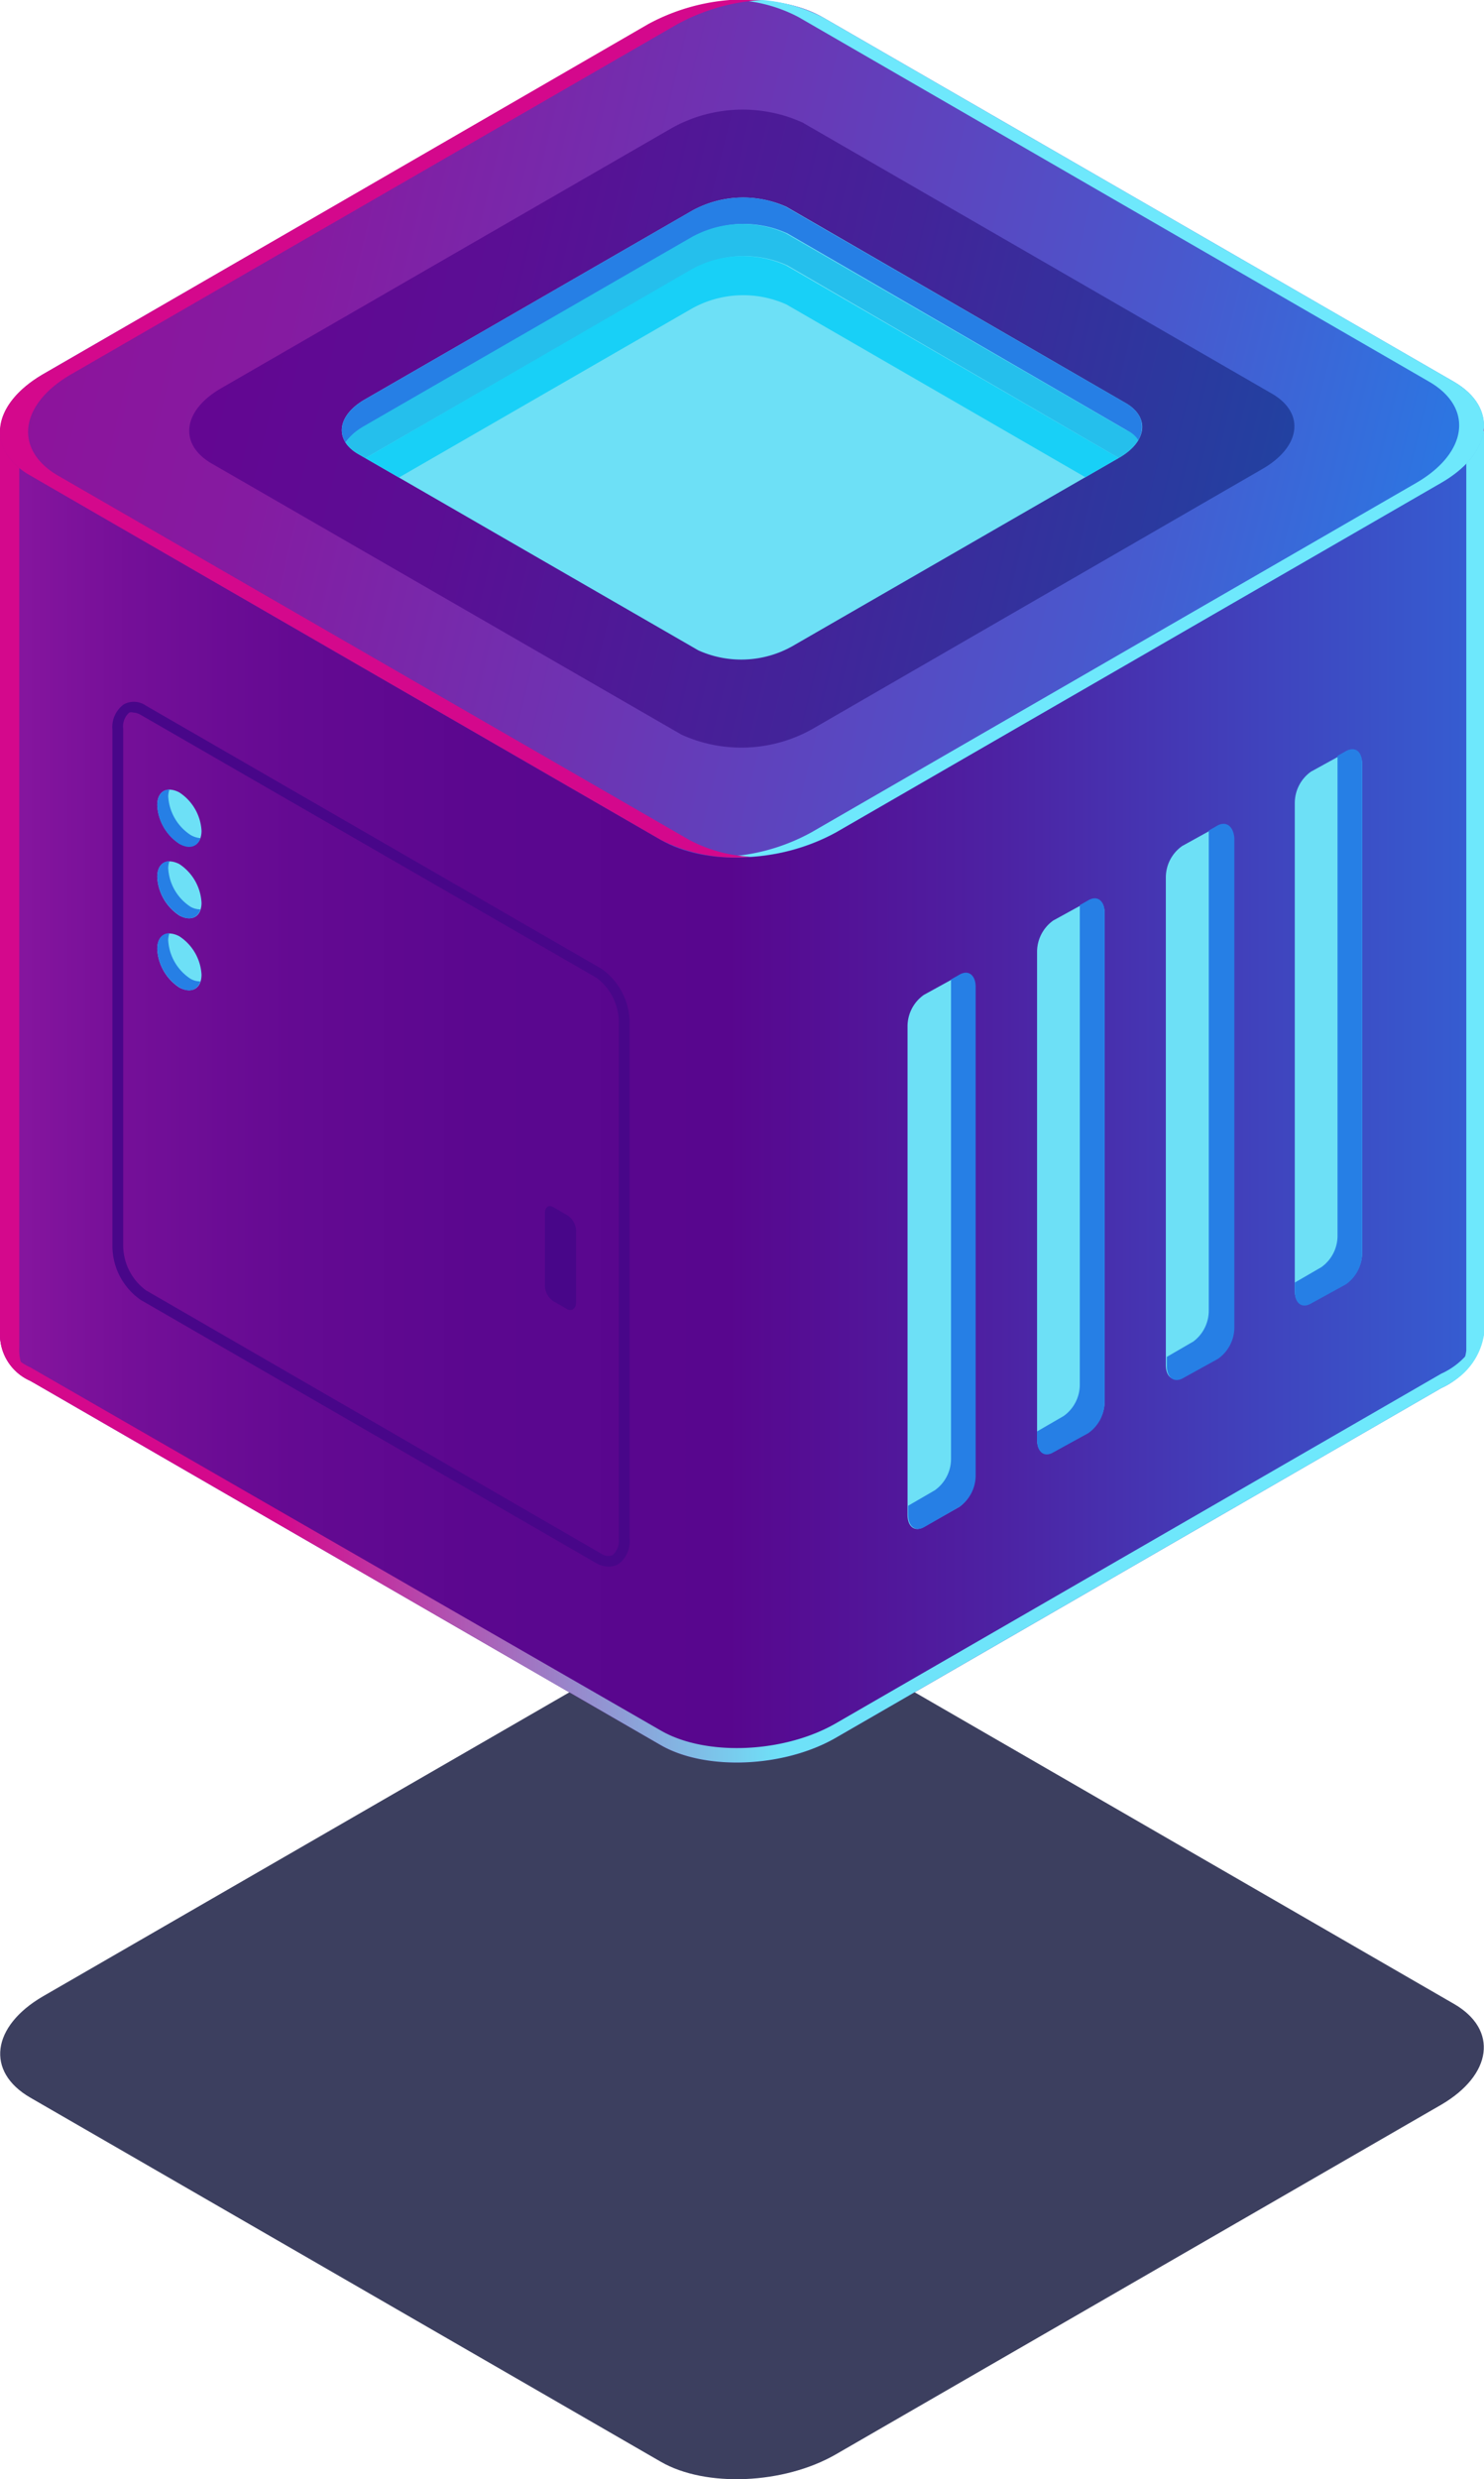 <?xml version="1.0" encoding="UTF-8"?> <svg xmlns="http://www.w3.org/2000/svg" xmlns:xlink="http://www.w3.org/1999/xlink" viewBox="0 0 77.1 128.74"> <defs> <style>.cls-1{fill:none;}.cls-2{fill:#0c0f38;opacity:0.8;}.cls-3{fill:url(#Ѕезым_нный_градиент_377);}.cls-4{fill:url(#Ѕезым_нный_градиент_388);}.cls-5{fill:#d4088c;}.cls-6{fill:#6ee8fc;}.cls-7{fill:url(#Ѕезым_нный_градиент_300);}.cls-8{fill:url(#Ѕезым_нный_градиент_302);}.cls-9{fill:#6de0f6;}.cls-10{clip-path:url(#clip-path);}.cls-11{fill:#267fe5;}.cls-12{fill:#25bfec;}.cls-13{fill:#18d0f7;}.cls-14{fill:#480689;}</style> <linearGradient id="Ѕезым_нный_градиент_377" x1="-7.29" y1="51.22" x2="86.64" y2="51.22" gradientUnits="userSpaceOnUse"> <stop offset="0" stop-color="#a31fa9"></stop> <stop offset="0.07" stop-color="#8b17a0"></stop> <stop offset="0.15" stop-color="#740f98"></stop> <stop offset="0.24" stop-color="#640a92"></stop> <stop offset="0.34" stop-color="#5b078f"></stop> <stop offset="0.48" stop-color="#58068e"></stop> <stop offset="0.63" stop-color="#4d22a3"></stop> <stop offset="0.94" stop-color="#3168da"></stop> <stop offset="1" stop-color="#2c75e4"></stop> </linearGradient> <linearGradient id="Ѕезым_нный_градиент_388" x1="-7.29" y1="80.02" x2="86.64" y2="80.02" gradientUnits="userSpaceOnUse"> <stop offset="0" stop-color="#d4088c"></stop> <stop offset="0.23" stop-color="#d4088c"></stop> <stop offset="0.51" stop-color="#6ee1f8"></stop> <stop offset="0.78" stop-color="#6ee8fc"></stop> <stop offset="1" stop-color="#6ee8fc"></stop> </linearGradient> <linearGradient id="Ѕезым_нный_градиент_300" x1="200.54" y1="555.35" x2="244.84" y2="516.98" gradientTransform="matrix(0.87, 0.5, -1, 0.58, 381.06, -398.67)" gradientUnits="userSpaceOnUse"> <stop offset="0" stop-color="#8d139b"></stop> <stop offset="0.17" stop-color="#851ba1"></stop> <stop offset="0.43" stop-color="#6e33b2"></stop> <stop offset="0.76" stop-color="#4958cd"></stop> <stop offset="1" stop-color="#2979e4"></stop> </linearGradient> <linearGradient id="Ѕезым_нный_градиент_302" x1="206.31" y1="550.35" x2="239.3" y2="521.78" gradientTransform="matrix(0.87, 0.5, -1, 0.58, 381.06, -398.67)" gradientUnits="userSpaceOnUse"> <stop offset="0" stop-color="#630692"></stop> <stop offset="0.23" stop-color="#5b0e94"></stop> <stop offset="0.59" stop-color="#432399"></stop> <stop offset="1" stop-color="#2142a1"></stop> </linearGradient> <clipPath id="clip-path"> <path class="cls-1" d="M36.28,33.77,18.6,23.57c-1.25-.73-1.09-2,.36-2.83l17-9.8a5.49,5.49,0,0,1,4.9-.2L58.5,20.94c1.25.73,1.09,2-.36,2.83l-17,9.8A5.42,5.42,0,0,1,36.28,33.77Z"></path> </clipPath> </defs> <g id="Слой_2" data-name="Слой 2"> <g id="_лой_1" data-name="—лой_1"> <path class="cls-2" d="M34.33,127.83,1.57,108.92c-2.33-1.35-2-3.7.65-5.25L33.68,85.51c2.69-1.55,6.76-1.72,9.09-.38l32.76,18.92c2.33,1.34,2,3.69-.65,5.24L43.42,127.45C40.73,129,36.66,129.18,34.33,127.83Z"></path> <path class="cls-3" d="M77.1,22.26H60.85L42.77,11.81c-2.33-1.34-6.4-1.17-9.09.38L16.25,22.26H0v47H0A2.63,2.63,0,0,0,1.57,71.7L34.33,90.62c2.33,1.34,6.4,1.17,9.09-.38L74.88,72.08a3.87,3.87,0,0,0,2.21-2.81h0Z"></path> <path class="cls-4" d="M74.88,71.33,43.42,89.49c-2.69,1.55-6.76,1.72-9.09.37L1.57,71A2.64,2.64,0,0,1,0,68.52H0v.75H0A2.63,2.63,0,0,0,1.57,71.7L34.33,90.62c2.33,1.34,6.4,1.17,9.09-.38L74.88,72.08a3.87,3.87,0,0,0,2.21-2.81h0v-.75h0A3.87,3.87,0,0,1,74.88,71.33Z"></path> <path class="cls-5" d="M1,70H1V23H17.27L34.7,12.94c2.69-1.55,6.76-1.72,9.09-.37L61.88,23H77.1v-.75H60.85L42.77,11.81c-2.33-1.34-6.4-1.17-9.09.38L16.25,22.26H0v47H0A2.63,2.63,0,0,0,1.57,71.7l.19.11A2.27,2.27,0,0,1,1,70Z"></path> <path class="cls-6" d="M76.18,23.13v47h0a3,3,0,0,1-.78,1.66,3.51,3.51,0,0,0,1.7-2.48h0V22.37A4.77,4.77,0,0,0,76.18,23.13Z"></path> <path class="cls-7" d="M34.33,43.61,1.57,24.69c-2.33-1.34-2-3.69.65-5.25L33.68,1.28C36.37-.27,40.44-.44,42.77.91L75.53,19.82c2.33,1.35,2,3.7-.65,5.25L43.42,43.23C40.73,44.78,36.66,45,34.33,43.61Z"></path> <path class="cls-6" d="M75.53,19.82,42.77.91A8.42,8.42,0,0,0,38.18,0a7.75,7.75,0,0,1,3.31.89L74.25,19.82c2.33,1.35,2,3.7-.66,5.25L42.14,43.23a10.33,10.33,0,0,1-4.5,1.26,10.7,10.7,0,0,0,5.78-1.26L74.88,25.07C77.56,23.52,77.86,21.17,75.53,19.82Z"></path> <path class="cls-8" d="M35.41,38.15,11,24.07c-1.73-1-1.52-2.75.49-3.91L34.92,6.64a7.55,7.55,0,0,1,6.77-.28L66.08,20.44c1.73,1,1.52,2.75-.49,3.91L42.18,37.87A7.52,7.52,0,0,1,35.41,38.15Z"></path> <path class="cls-9" d="M36.28,33.77,18.6,23.57c-1.25-.73-1.09-2,.36-2.83l17-9.8a5.49,5.49,0,0,1,4.9-.2L58.5,20.94c1.25.73,1.09,2-.36,2.83l-17,9.8A5.42,5.42,0,0,1,36.28,33.77Z"></path> <path class="cls-5" d="M35.8,43.61,3,24.69C.71,23.35,1,21,3.69,19.44L35.15,1.28A10.43,10.43,0,0,1,39.58,0a10.65,10.65,0,0,0-5.9,1.25L2.23,19.44c-2.69,1.56-3,3.91-.66,5.25L34.33,43.61a8.58,8.58,0,0,0,4.66.88A7.67,7.67,0,0,1,35.8,43.61Z"></path> <g class="cls-10"> <path class="cls-11" d="M19,22.12l17-9.8a5.44,5.44,0,0,1,4.91-.2L58.5,22.32a1.9,1.9,0,0,1,.62.56,1.32,1.32,0,0,0-.62-1.94L40.83,10.74a5.44,5.44,0,0,0-4.91.2l-17,9.8c-1.13.65-1.46,1.56-1,2.28A2.67,2.67,0,0,1,19,22.12Z"></path> <path class="cls-12" d="M19,23.78l17-9.79a5.48,5.48,0,0,1,4.91-.21L58.5,24a1.9,1.9,0,0,1,.52.43,1.32,1.32,0,0,0-.52-2.1L40.83,12.12a5.44,5.44,0,0,0-4.91.2l-17,9.8c-1.2.69-1.5,1.67-.87,2.4A3.13,3.13,0,0,1,19,23.78Z"></path> <path class="cls-13" d="M18.25,26.36a3.08,3.08,0,0,1,.7-.54l17-9.8a5.48,5.48,0,0,1,4.91-.21L58.5,26a2,2,0,0,1,.35.25A1.34,1.34,0,0,0,58.5,24L40.83,13.78a5.48,5.48,0,0,0-4.91.21L19,23.78C17.65,24.53,17.4,25.62,18.25,26.36Z"></path> </g> <path class="cls-9" d="M49.85,78.24,48,79.29c-.47.27-.85,0-.85-.64V53.28A2,2,0,0,1,48,51.66l1.82-1c.46-.27.84,0,.84.64V76.62A2,2,0,0,1,49.85,78.24Z"></path> <path class="cls-11" d="M49.85,50.61l-.44.25V75.78a2,2,0,0,1-.85,1.61l-1.38.8v.46c0,.62.38.91.85.64l1.82-1.05a2,2,0,0,0,.84-1.62V51.25C50.69,50.63,50.31,50.34,49.85,50.61Z"></path> <path class="cls-9" d="M56.54,74.38l-1.82,1c-.46.27-.84,0-.84-.64V49.41a2,2,0,0,1,.84-1.61l1.82-1c.47-.27.85,0,.85.64V72.76A2,2,0,0,1,56.54,74.38Z"></path> <path class="cls-9" d="M63.23,70.51l-1.81,1c-.47.27-.85,0-.85-.64V45.55a2,2,0,0,1,.85-1.62l1.81-1c.47-.27.85,0,.85.64V68.89A2,2,0,0,1,63.23,70.51Z"></path> <path class="cls-9" d="M69.93,66.65l-1.82,1c-.47.27-.84,0-.84-.64V41.68a2,2,0,0,1,.84-1.61l1.82-1c.47-.27.84,0,.84.64V65A2,2,0,0,1,69.93,66.65Z"></path> <path class="cls-11" d="M56.54,46.75,56.1,47V71.91a2,2,0,0,1-.84,1.62l-1.38.8v.45c0,.63.38.91.84.64l1.82-1a2,2,0,0,0,.85-1.62V47.39C57.39,46.76,57,46.48,56.54,46.75Z"></path> <path class="cls-11" d="M63.23,42.88l-.43.25V68.05A2,2,0,0,1,62,69.66l-1.38.8v.46c0,.62.38.91.85.64l1.81-1a2,2,0,0,0,.85-1.62V43.52C64.08,42.9,63.7,42.61,63.23,42.88Z"></path> <path class="cls-11" d="M69.93,39l-.44.25V64.18a2,2,0,0,1-.84,1.62l-1.38.8v.45c0,.63.37.91.84.64l1.82-1A2,2,0,0,0,70.77,65V39.66C70.77,39,70.4,38.75,69.93,39Z"></path> <path class="cls-14" d="M31.63,81.35a1.37,1.37,0,0,1-.67-.19L7.31,67.5a3.42,3.42,0,0,1-1.47-2.77V37.88a1.45,1.45,0,0,1,.6-1.31,1.1,1.1,0,0,1,1.14.07L31.24,50.3a3.43,3.43,0,0,1,1.47,2.77V79.92a1.45,1.45,0,0,1-.6,1.31A1,1,0,0,1,31.63,81.35ZM6.92,37a.35.35,0,0,0-.2,0,.94.94,0,0,0-.32.83V64.73A2.92,2.92,0,0,0,7.58,67L31.24,80.68a.62.62,0,0,0,.59.07,1,1,0,0,0,.32-.83V53.07A2.9,2.9,0,0,0,31,50.78L7.31,37.12A.85.85,0,0,0,6.92,37Z"></path> <path class="cls-9" d="M10.47,43.14c0,.74-.52,1-1.15.67a2.54,2.54,0,0,1-1.15-2c0-.73.51-1,1.15-.66A2.55,2.55,0,0,1,10.47,43.14Z"></path> <path class="cls-9" d="M10.47,46.88c0,.73-.52,1-1.15.66a2.54,2.54,0,0,1-1.15-2c0-.74.51-1,1.15-.67A2.57,2.57,0,0,1,10.47,46.88Z"></path> <path class="cls-9" d="M10.47,50.61c0,.74-.52,1-1.15.67a2.54,2.54,0,0,1-1.15-2c0-.73.51-1,1.15-.66A2.55,2.55,0,0,1,10.47,50.61Z"></path> <path class="cls-11" d="M9.89,50.82a2.56,2.56,0,0,1-1.15-2,1.23,1.23,0,0,1,.06-.36c-.37,0-.63.29-.63.81a2.54,2.54,0,0,0,1.15,2c.51.3.95.15,1.09-.31A1,1,0,0,1,9.89,50.82Z"></path> <path class="cls-11" d="M9.89,47.08a2.55,2.55,0,0,1-1.15-2,1.23,1.23,0,0,1,.06-.36c-.37,0-.63.3-.63.81a2.54,2.54,0,0,0,1.15,2c.51.3.95.15,1.09-.31A1,1,0,0,1,9.89,47.08Z"></path> <path class="cls-11" d="M9.89,43.35a2.57,2.57,0,0,1-1.15-2A1.29,1.29,0,0,1,8.8,41c-.37,0-.63.3-.63.82a2.54,2.54,0,0,0,1.15,2c.51.3.95.15,1.09-.3A1.16,1.16,0,0,1,9.89,43.35Z"></path> <path class="cls-14" d="M29.5,68l-.76-.44a1,1,0,0,1-.43-.82V63c0-.31.19-.46.43-.32l.76.44a1,1,0,0,1,.43.82v3.66C29.93,67.94,29.74,68.09,29.5,68Z"></path> </g> </g> </svg> 